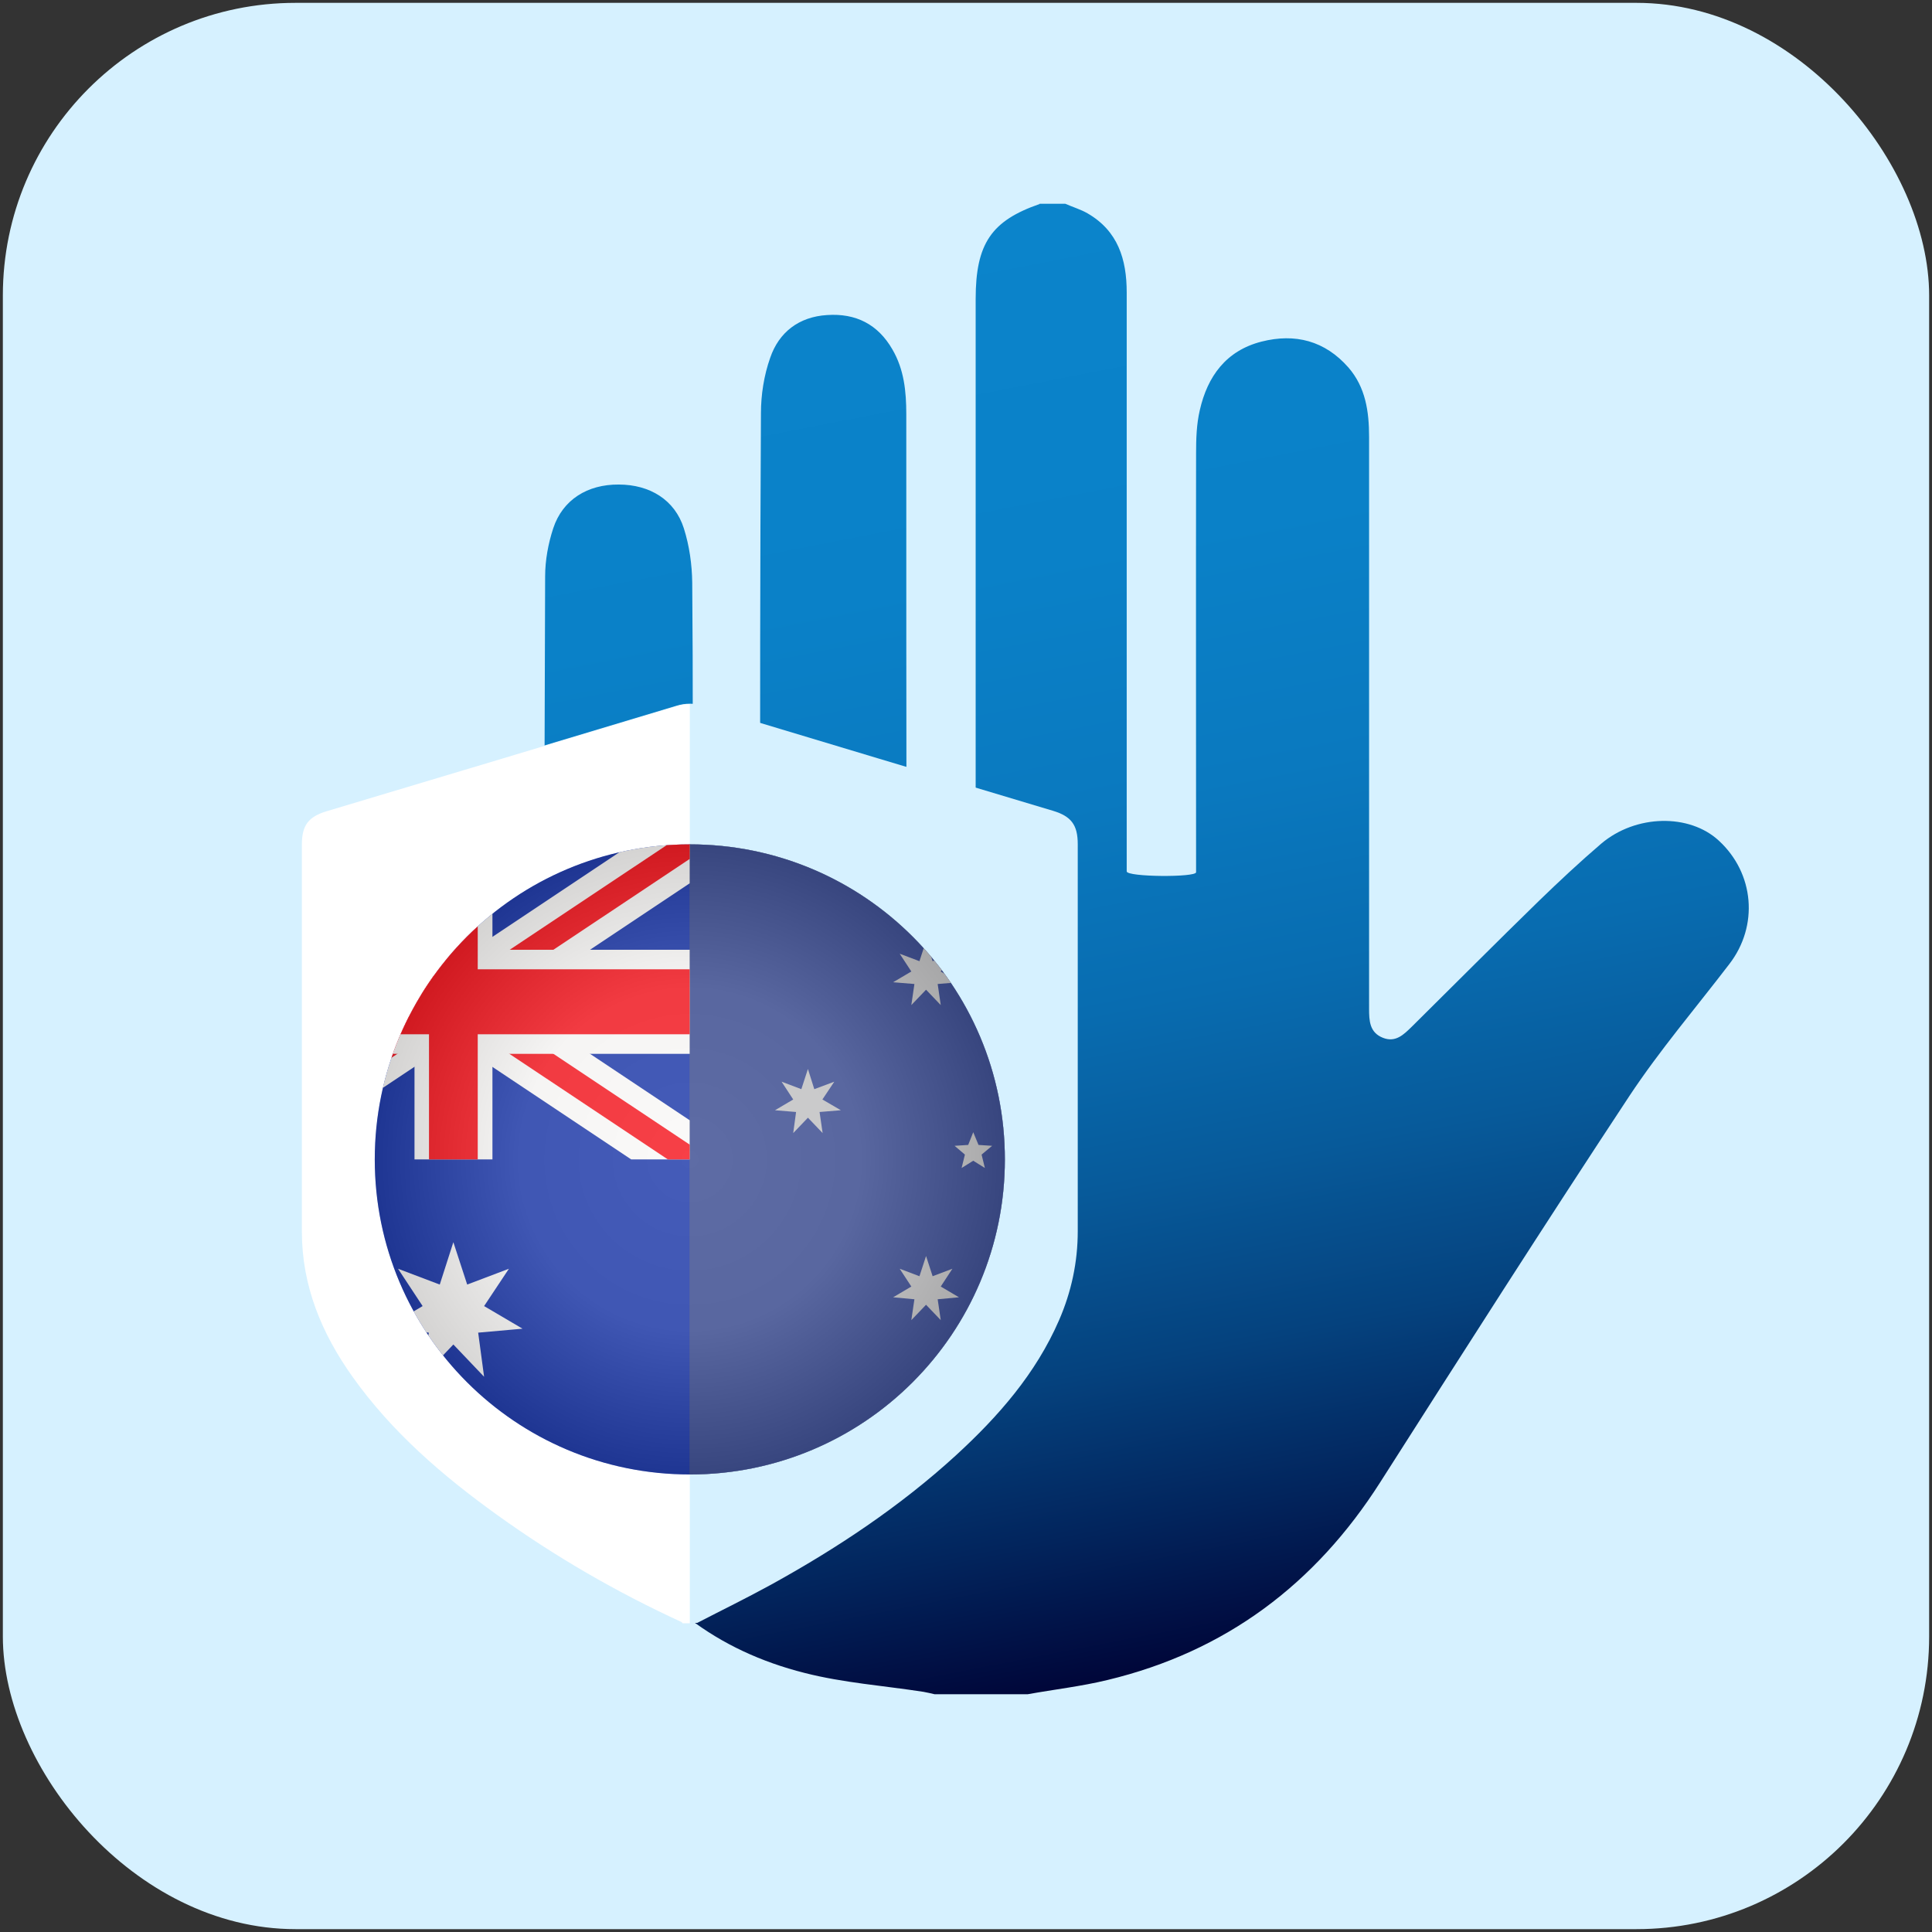 <?xml version="1.0" encoding="UTF-8"?> <svg xmlns="http://www.w3.org/2000/svg" xmlns:xlink="http://www.w3.org/1999/xlink" viewBox="0 0 88 88"><rect x="0" y="0" width="88" height="88" fill="#333333" stroke="none"/><defs><style> .cls-1, .cls-2 { fill: none; } .cls-3 { mix-blend-mode: color-burn; } .cls-4, .cls-5, .cls-6, .cls-7, .cls-8 { fill-rule: evenodd; } .cls-4, .cls-9 { fill: #f4000a; } .cls-5, .cls-10 { fill: #fff; } .cls-6 { fill: #0726a2; } .cls-11 { fill: url(#radial-gradient); opacity: .25; } .cls-11, .cls-12 { mix-blend-mode: multiply; } .cls-13, .cls-7, .cls-14 { fill: #5a5b5e; } .cls-12 { opacity: .4; } .cls-15 { isolation: isolate; } .cls-8 { fill: #f9f8f7; } .cls-14, .cls-2 { clip-rule: evenodd; } .cls-16 { clip-path: url(#clippath-1); } .cls-17 { clip-path: url(#clippath-3); } .cls-18 { clip-path: url(#clippath-2); } .cls-19 { fill: url(#New_Gradient_84); } .cls-20 { fill: url(#New_Gradient_Swatch_3); } .cls-21 { clip-path: url(#clippath); } .cls-22 { fill: #d6f1ff; } </style><linearGradient id="New_Gradient_Swatch_3" data-name="New Gradient Swatch 3" x1="44.3" y1="9.87" x2="57.01" y2="75.25" gradientUnits="userSpaceOnUse"><stop offset="0" stop-color="#0b84cb"></stop><stop offset=".24" stop-color="#0a81c8"></stop><stop offset=".41" stop-color="#0a79bf"></stop><stop offset=".55" stop-color="#086cb0"></stop><stop offset=".67" stop-color="#075a9a"></stop><stop offset=".79" stop-color="#05427e"></stop><stop offset=".9" stop-color="#02245c"></stop><stop offset="1" stop-color="#000639"></stop></linearGradient><clipPath id="clippath"><path class="cls-2" d="M31.42,38.46c7.93,0,14.35,6.42,14.35,14.35s-6.42,14.35-14.35,14.35-14.35-6.42-14.35-14.35,6.42-14.35,14.35-14.35h0Z"></path></clipPath><linearGradient id="New_Gradient_84" data-name="New Gradient 84" x1="483.74" y1="748.91" x2="450.08" y2="761.83" gradientTransform="translate(-289.56 -623.48) scale(.66 .89)" gradientUnits="userSpaceOnUse"><stop offset="0" stop-color="#f9f8f7"></stop><stop offset=".45" stop-color="#f9f8f7"></stop><stop offset=".8" stop-color="#f9f8f7"></stop><stop offset="1" stop-color="#f9f8f7"></stop></linearGradient><clipPath id="clippath-1"><path class="cls-14" d="M31.42,38.46c7.93,0,14.35,6.42,14.35,14.35s-6.42,14.35-14.35,14.35v-28.7h0Z"></path></clipPath><clipPath id="clippath-2"><path class="cls-14" d="M31.42,38.46c7.93,0,14.35,6.42,14.35,14.35s-6.42,14.35-14.35,14.35-14.35-6.42-14.35-14.35,6.42-14.35,14.35-14.35h0Z"></path></clipPath><clipPath id="clippath-3"><circle class="cls-1" cx="31.42" cy="52.81" r="14.35"></circle></clipPath><radialGradient id="radial-gradient" cx="31.42" cy="60.73" fx="31.42" fy="60.73" r="20.51" gradientTransform="translate(0 -7.92)" gradientUnits="userSpaceOnUse"><stop offset="0" stop-color="#fff"></stop><stop offset=".38" stop-color="#ebebeb"></stop><stop offset=".86" stop-color="#242424"></stop><stop offset="1" stop-color="#000"></stop></radialGradient></defs><g class="cls-15"><g id="Icons"><g><rect class="cls-22" x=".13" y=".13" width="87.74" height="87.74" rx="13.33" ry="13.33"></rect><path class="cls-20" d="M47.33,9.28c.4,0,.8,0,1.19,0,.34.15.71.26,1.02.44,1.38.8,1.78,2.09,1.78,3.6,0,8.79,0,17.58,0,26.37,0,.26,3.16.28,3.16.04,0-6.36-.01-12.72,0-19.08,0-.66.02-1.33.17-1.97.35-1.54,1.2-2.71,2.81-3.12,1.53-.39,2.89-.04,3.96,1.18.78.9.94,2,.94,3.16,0,8.68,0,17.36,0,26.04,0,.55.02,1.09.63,1.33.58.23.95-.15,1.32-.51,1.93-1.91,3.85-3.84,5.79-5.73.92-.89,1.86-1.77,2.83-2.6,1.58-1.34,4.02-1.38,5.36-.14,1.62,1.49,1.82,3.88.48,5.62-1.53,2-3.17,3.92-4.56,6.02-3.84,5.82-7.59,11.7-11.34,17.58-2.96,4.65-7.05,7.72-12.42,9.01-1.19.29-2.42.43-3.64.65h-4.24c-.17-.04-.34-.08-.51-.11-1.81-.28-3.65-.41-5.41-.86-3.97-1-7.03-3.28-9.02-6.93-1.9-3.49-2.74-7.3-2.78-11.2-.11-10.6-.05-21.21-.02-31.81,0-.74.14-1.5.37-2.2.43-1.3,1.56-2,2.98-1.99,1.42,0,2.56.7,2.97,2,.25.79.37,1.64.38,2.47.04,4.42.02,8.84.02,13.26,0,.26,3.07.17,3.07-.1,0-6.96,0-13.92.04-20.88,0-.84.14-1.73.42-2.52.4-1.17,1.31-1.87,2.59-1.95,1.31-.09,2.32.42,2.98,1.57.53.91.63,1.91.63,2.94,0,6.96,0,13.92.01,20.88,0,.26,3.15.26,3.15,0,0-8.71,0-17.41,0-26.12,0-2.53.72-3.57,2.92-4.33Z"></path><path class="cls-22" d="M31.74,73.92h-.65s-.03-.05-.05-.06c-2.96-1.36-5.76-2.98-8.4-4.88-2.49-1.79-4.8-3.78-6.59-6.3-1.41-1.97-2.3-4.13-2.3-6.6,0-5.88,0-11.75,0-17.63,0-.87.3-1.27,1.13-1.52,5.31-1.59,10.61-3.18,15.92-4.78.42-.13.82-.13,1.24,0,5.3,1.6,10.61,3.19,15.92,4.78.83.25,1.13.64,1.13,1.52,0,5.88,0,11.75,0,17.63,0,1.41-.29,2.76-.85,4.05-1.06,2.44-2.77,4.39-4.7,6.16-2.55,2.33-5.41,4.23-8.42,5.89-1.11.61-2.24,1.16-3.36,1.74Z"></path><path class="cls-10" d="M31.42,32.07c-.2,0-.41.03-.62.1-5.3,1.6-10.61,3.19-15.92,4.78-.83.25-1.13.64-1.13,1.52,0,5.88,0,11.75,0,17.63,0,2.47.9,4.63,2.3,6.6,1.79,2.52,4.1,4.51,6.59,6.3,2.64,1.9,5.44,3.52,8.4,4.88.02,0,.03.04.05.06h.33v-41.86Z"></path></g><g><g><g class="cls-21"><g><polygon class="cls-6" points="9.89 38.46 31.42 38.46 52.94 38.46 52.94 67.16 31.42 67.16 9.89 67.16 9.89 38.46 9.89 38.46"></polygon><polygon class="cls-19" points="31.42 51.03 23.32 45.63 31.42 40.23 31.42 38.46 28.75 38.46 20.65 43.86 12.55 38.46 9.89 38.46 9.89 40.23 17.99 45.63 9.89 51.03 9.89 52.81 12.55 52.81 20.65 47.41 28.75 52.81 31.42 52.81 31.42 51.03 31.42 51.03"></polygon><polygon class="cls-9" points="31.42 52.14 21.65 45.63 31.42 39.12 31.42 38.46 30.42 38.46 20.65 44.97 10.89 38.46 9.89 38.46 9.89 39.12 19.65 45.63 9.89 52.14 9.89 52.81 10.89 52.81 20.65 46.3 30.42 52.81 31.42 52.81 31.42 52.14 31.42 52.14"></polygon><polygon class="cls-8" points="18.88 38.46 20.65 38.46 22.43 38.46 22.43 43.26 31.42 43.26 31.42 48 22.43 48 22.43 52.81 20.65 52.81 18.88 52.81 18.88 48 9.89 48 9.89 43.26 18.88 43.26 18.88 38.46 18.88 38.46"></polygon><polygon class="cls-4" points="21.76 38.46 21.76 44.15 31.42 44.15 31.42 47.11 21.76 47.11 21.76 52.81 20.65 52.81 19.54 52.81 19.54 47.11 9.89 47.11 9.89 44.15 19.54 44.15 19.54 38.46 20.65 38.46 21.76 38.46 21.76 38.46"></polygon><polygon class="cls-5" points="42.18 57.21 42.48 58.13 43.38 57.79 42.85 58.6 43.68 59.09 42.71 59.18 42.85 60.13 42.18 59.43 41.51 60.13 41.65 59.18 40.68 59.09 41.51 58.6 40.98 57.79 41.88 58.13 42.18 57.21 42.18 57.21"></polygon><polygon class="cls-5" points="36.8 48.69 37.09 49.61 38 49.27 37.46 50.08 38.3 50.57 37.33 50.65 37.47 51.61 36.8 50.91 36.13 51.61 36.26 50.65 35.3 50.57 36.13 50.08 35.6 49.27 36.5 49.61 36.8 48.69 36.8 48.69"></polygon><polygon class="cls-5" points="42.18 42.86 42.48 43.78 43.38 43.44 42.85 44.25 43.68 44.74 42.71 44.82 42.85 45.78 42.18 45.08 41.51 45.78 41.65 44.82 40.68 44.74 41.51 44.25 40.98 43.44 41.88 43.78 42.18 42.86 42.18 42.86"></polygon><polygon class="cls-5" points="46.96 47.26 47.26 48.18 48.17 47.84 47.63 48.64 48.46 49.14 47.5 49.22 47.63 50.18 46.96 49.48 46.3 50.18 46.43 49.22 45.46 49.14 46.3 48.64 45.76 47.84 46.67 48.18 46.96 47.26 46.96 47.26"></polygon><polygon class="cls-5" points="44.33 51.57 44.57 52.15 45.19 52.19 44.71 52.59 44.86 53.2 44.33 52.87 43.8 53.2 43.95 52.59 43.48 52.19 44.1 52.15 44.33 51.57 44.33 51.57"></polygon><polygon class="cls-8" points="20.65 56.58 21.28 58.51 23.18 57.79 22.05 59.49 23.8 60.52 21.78 60.7 22.05 62.71 20.65 61.24 19.25 62.71 19.53 60.7 17.51 60.52 19.25 59.49 18.13 57.79 20.03 58.51 20.65 56.58 20.65 56.58"></polygon></g></g><g class="cls-12"><path class="cls-7" d="M31.42,38.46c7.93,0,14.35,6.42,14.35,14.35s-6.42,14.35-14.35,14.35v-28.7h0Z"></path><g class="cls-16"><g><path class="cls-7" d="M31.42,38.46c7.93,0,14.35,6.42,14.35,14.35s-6.42,14.35-14.35,14.35-14.35-6.42-14.35-14.35,6.42-14.35,14.35-14.35h0Z"></path><g class="cls-18"><g><polygon class="cls-7" points="9.89 38.46 31.42 38.46 52.94 38.46 52.94 67.16 31.42 67.16 9.89 67.16 9.89 38.46 9.89 38.46"></polygon><polygon class="cls-13" points="31.42 51.03 23.32 45.63 31.42 40.23 31.42 38.46 28.75 38.46 20.65 43.86 12.55 38.46 9.89 38.46 9.89 40.23 17.99 45.63 9.89 51.03 9.89 52.81 12.55 52.81 20.65 47.41 28.75 52.81 31.42 52.81 31.42 51.03 31.42 51.03"></polygon><polygon class="cls-13" points="31.42 52.14 21.65 45.63 31.42 39.12 31.42 38.46 30.42 38.46 20.65 44.97 10.89 38.46 9.89 38.46 9.89 39.12 19.65 45.63 9.89 52.14 9.89 52.81 10.89 52.81 20.65 46.3 30.42 52.81 31.42 52.81 31.42 52.14 31.42 52.14"></polygon><polygon class="cls-7" points="18.88 38.46 20.65 38.46 22.43 38.46 22.43 43.26 31.42 43.26 31.42 48 22.43 48 22.43 52.81 20.65 52.81 18.88 52.81 18.88 48 9.89 48 9.89 43.26 18.88 43.26 18.88 38.46 18.88 38.46"></polygon><polygon class="cls-7" points="21.76 38.46 21.76 44.15 31.42 44.15 31.42 47.11 21.76 47.11 21.76 52.81 20.65 52.81 19.54 52.81 19.54 47.11 9.89 47.11 9.89 44.15 19.54 44.15 19.54 38.46 20.65 38.46 21.76 38.46 21.76 38.46"></polygon><polygon class="cls-7" points="42.18 57.21 42.48 58.13 43.38 57.79 42.85 58.6 43.68 59.09 42.71 59.18 42.85 60.13 42.18 59.43 41.51 60.13 41.65 59.18 40.68 59.09 41.51 58.6 40.98 57.79 41.88 58.13 42.18 57.21 42.18 57.21"></polygon><polygon class="cls-7" points="36.8 48.69 37.09 49.61 38 49.27 37.46 50.08 38.3 50.57 37.33 50.65 37.47 51.61 36.8 50.91 36.13 51.61 36.26 50.65 35.3 50.57 36.13 50.08 35.6 49.27 36.5 49.61 36.8 48.69 36.8 48.69"></polygon><polygon class="cls-7" points="42.18 42.86 42.48 43.78 43.38 43.44 42.85 44.25 43.68 44.74 42.71 44.82 42.85 45.78 42.18 45.08 41.51 45.78 41.65 44.82 40.68 44.74 41.51 44.25 40.98 43.44 41.88 43.78 42.18 42.86 42.18 42.86"></polygon><polygon class="cls-7" points="46.96 47.26 47.26 48.18 48.17 47.84 47.63 48.64 48.46 49.14 47.5 49.22 47.63 50.18 46.96 49.48 46.3 50.18 46.43 49.22 45.46 49.14 46.3 48.64 45.76 47.84 46.67 48.18 46.96 47.26 46.96 47.26"></polygon><polygon class="cls-7" points="44.33 51.57 44.57 52.15 45.19 52.19 44.71 52.59 44.86 53.2 44.33 52.87 43.8 53.2 43.95 52.59 43.48 52.19 44.1 52.15 44.33 51.57 44.33 51.57"></polygon><polygon class="cls-7" points="20.65 56.58 21.28 58.51 23.18 57.79 22.05 59.49 23.8 60.52 21.78 60.7 22.05 62.71 20.65 61.24 19.25 62.71 19.53 60.7 17.51 60.52 19.25 59.49 18.13 57.79 20.03 58.51 20.65 56.58 20.65 56.58"></polygon></g></g></g></g></g></g><g class="cls-3"><g class="cls-17"><rect class="cls-11" x="9.89" y="38.46" width="43.05" height="28.7"></rect></g></g></g></g></g></svg> 